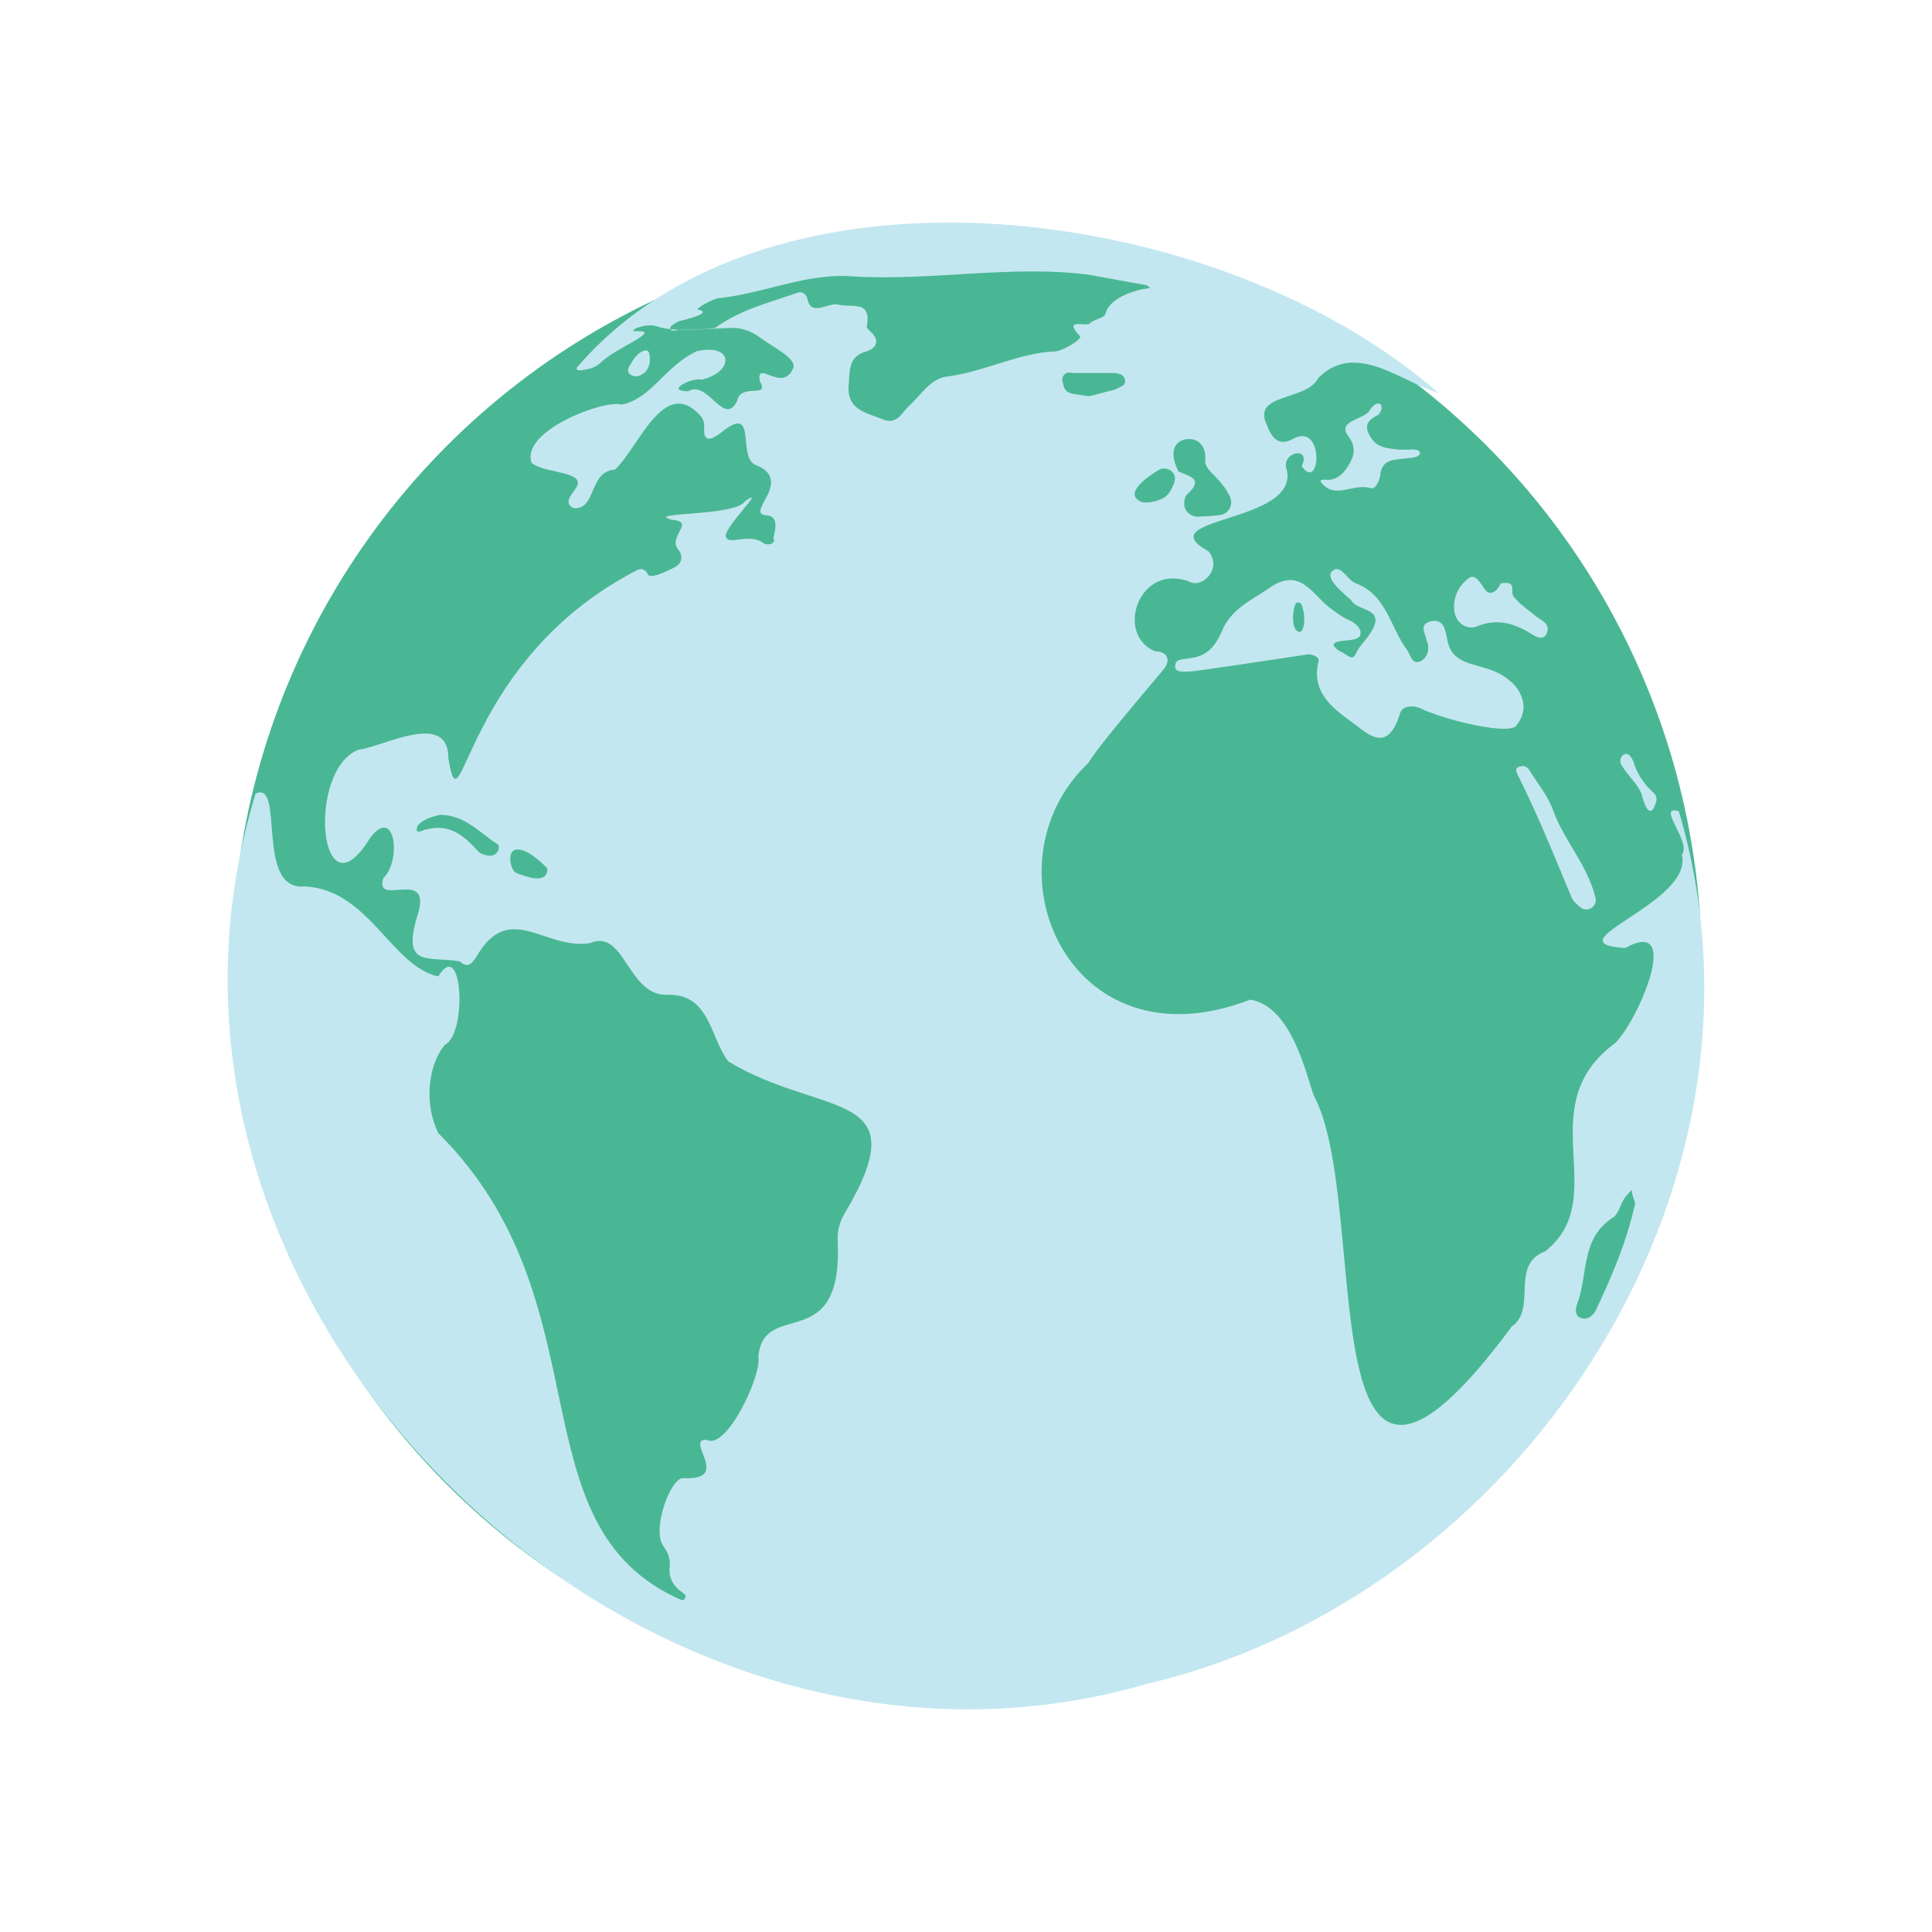 <?xml version="1.0" encoding="UTF-8"?><svg id="Globe-icon" xmlns="http://www.w3.org/2000/svg" viewBox="0 0 400 400"><defs><style>.cls-1{fill:#c3e7f0;}.cls-2{fill:#4ab794;}</style></defs><circle class="cls-2" cx="200.17" cy="199.83" r="152.15"/><path class="cls-1" d="m236.74,348.84c-104.81,29.86-216.5-77.69-183.82-184.55,6.16-2.79-.23,20.31,10.22,19.23,13.31.73,17.91,16.55,27.6,18.64,5.08-8.34,6.01,11.93,1.38,14.14-3.85,4.69-4.12,12.82-1.38,18.3,35.22,35.05,15.27,81.16,50.2,96.61.79.35,1.4-.74.69-1.24-1.95-1.36-3.28-2.87-2.97-5.75.16-1.46-.4-2.87-1.27-4.05-2.57-3.48,1.49-14.36,4.09-14.13,10.24.53.09-8.2,4.83-7.94,4.16,2.3,11.53-13.65,10.7-17.25,1.19-12.18,17.57.12,16.43-24.03-.09-1.88.36-3.76,1.32-5.38,15.75-26.4-4.43-19.86-23.96-31.68-3.75-4.76-3.74-13.92-12.43-13.8-8.49.51-8.89-13.83-16.22-10.7-9.26,1.52-16.71-8.97-23.47,2.76-.69,1.03-1.73,2.76-3.45,1.03-6.27-1.14-11.99,1.44-8.97-8.97,3.86-11.08-8.89-1.91-6.9-8.28,3.82-3.51,2.5-15.27-2.76-8.28-10.51,17.2-13.22-14-2.41-18.29,4.99-.53,18.68-8.27,18.63,1.72,2.8,16.91,2.75-20.31,39.21-38.97.83-.43,1.73.07,2.1.93.43.98,3.28-.28,5.75-1.57,1.3-.67,1.56-2.37.6-3.48-2.43-2.81,3.75-5.82-1.42-6.27-6.01-1.56,13.27-.64,15.18-3.8,5.15-3.61-5.53,6.42-3.8,7.59.69,1.38,4.83-1.03,7.59,1.04,1.04.69,2.76,0,2.07-1.04,2.22-7.79-4.66-2.19-2.07-7.25,2.07-3.45,2.76-6.21-1.73-7.94-3.54-1.72.33-12.06-6.21-7.25-1.28.96-4.66,4.02-4.29-.57.07-.86-.24-1.7-.82-2.34-7.52-8.3-12.75,6.67-17.66,11.2-5.49.28-3.82,8.59-8.63,7.94-2.07-1.04-.35-2.76.34-3.8,3.04-3.95-6.08-3.17-8.97-5.52-2.35-6.77,15.39-13.23,18.63-12.08,6.32-1.3,8.67-7.71,15.53-11.05,7.81-1.75,7.74,4.39,1.04,5.87-2.22-.46-7.65,2.44-2.76,2.42,4.09-2.46,7.32,7.47,10.09,2.07.79-4.01,6.93-.36,4.71-4.2-.75-4.59,4.76,2.62,6.94-2.7.73-2-4.21-4.29-7.03-6.39-1.66-1.24-3.66-1.94-5.73-1.9-5.02.1-11.41,1.06-15.54-.34-2.33-.79-6.48,1.13-4.14,1.03,5.49-.23-4.41,3.52-7.22,6.31-.82.82-1.88,1.35-3.02,1.56-1.21.23-2.19.48-2.19-.28,39.97-46.67,133.13-34.43,178.43,5.17-7.5-2.13-17.12-10.88-24.85-3.1-2.35,4.84-13.79,3.08-10.7,9.66,1.04,2.76,2.42,4.49,5.18,3.11,6.88-4.15,6.04,11.16,2.08,5.52,2.07-4.34-4.43-2.93-3.11.69,2.68,11.25-29.06,9.79-16.22,16.91,2.99,3.46-1.22,7.94-4.14,6.21-10.4-3.67-15.17,11.09-6.9,14.5,2.42,0,3.45,1.72,1.73,3.79-3.45,4.14-13.8,16.22-15.53,19.33-22.14,20.85-4.38,63.67,33.48,49.01,8.23,1.26,11.36,14.35,13.11,19.68,12.36,22.72-2.17,106.5,41.08,47.97,5.3-3.67-.45-12.85,6.9-15.53,14.06-11.17-3.37-30.01,14.5-43.14,4.82-4.74,14.03-26.3,2.06-19.68-15.87-.94,14.32-9.34,11.73-19.33,2.14-2.55-5.5-10.42-.62-9,23.23,78.6-33.25,162.98-110.85,180.87ZM103.18,174.91c-3.8-2.42-6.9-6.21-12.08-6.21-1.38.34-3.11.69-4.49,2.07-.34.34-.69,1.73.34,1.38,5.52-2.07,8.63.34,12.08,4.14.44.44,1.42.87,2.52.87,1.17,0,1.99-1.14,1.62-2.25h0Zm4.49,1.03c-3.11-.69-2.07,4.49-.69,4.83,4.04,1.62,6.36,1.58,6.36-.97,0,0-3.26-3.52-5.67-3.87Zm125.28-96.98c0-1.38-1.38-1.73-2.42-1.73h-8.28c-.17,0-.35-.03-.54-.07-1.05-.23-1.98.68-1.74,1.73.22.94.3,2.05,1.59,2.48.96.32,2.22.34,3.5.62.2.04.4.05.59,0,1.59-.34,3.43-.94,5.01-1.27.15-.03.29-.09.42-.17.96-.57,1.87-.63,1.87-1.6h0Zm11.04,18.64c2.07,1.04,5.52,1.38,1.73,4.83-.4.4-.49,1-.53,1.67-.11,1.8,1.51,3.1,3.29,2.84.12-.02.23-.03.35-.03,1.18,0,2.48-.11,3.76-.27,1.77-.22,2.81-2.11,2.09-3.74s-1.95-3.13-3.43-4.61c-.69-.69-1.73-1.73-1.73-2.76.34-3.45-1.73-5.18-4.49-4.49-2.76,1.04-2.42,3.8-1.04,6.56h0Zm-7.59,6.36c1.38.34,4.14-.34,5.18-1.38.72-.72,1.16-1.64,1.52-2.6.12-.34.17-.68.15-1.01-.11-1.62-2.01-2.48-3.4-1.64-2.35,1.42-7.44,4.95-3.44,6.63Zm-17.95-31.21c1.38,0,5.52-2.42,5.18-3.11-3.8-4.14,1.38-1.73,2.07-2.76.69-.69,2.76-1.04,3.11-1.73,1.04-4.49,8.98-5.52,9.32-5.52-.34-.34-.69-.69-1.38-.69-3.8-.69-7.59-1.38-11.39-2.07-16.22-2.07-32.44,1.38-49.01.34-9.32-.69-17.95,3.45-27.26,4.49-1.38,0-5.53,2.42-4.49,2.42,3.11.69-2.76,2.07-4.14,2.41-.69.34-1.73,1.04-1.73,1.38.34,1.04,1.38.34,2.07.34,2.42,0,4.83,0,7.25-.34,5.18-3.8,11.05-5.18,16.91-7.25.08-.04.15-.07.23-.09.89-.27,1.79.39,1.97,1.3.74,3.88,4.57.58,6.43,1.2,2.76.69,6.9-1.04,5.87,4.49,0,.34.34.69.69,1.04,2.07,1.73,1.38,3.45-.69,4.14-4.14,1.04-3.45,4.49-3.8,7.59,0,4.83,4.14,5.18,7.25,6.56,2.76,1.04,3.8-1.38,5.18-2.76,2.76-2.42,4.49-5.87,8.28-6.21,7.59-1.04,14.5-4.83,22.09-5.18h0Zm120.1,176.36c-.34-1.04-.69-1.73-.69-2.76-.69.69-1.38,1.38-1.73,2.07-.69,1.04-1.04,3.11-2.42,3.8-6.56,4.49-4.83,11.73-7.25,17.95-.34,1.04-.34,2.42,1.04,2.76,1.04.34,2.07-.34,2.76-1.38,3.45-7.25,6.56-14.5,8.29-22.43h0Zm-24.51-99.05c-1.04,2.42-15.19-1.04-20.02-3.45-1.73-.69-3.8-.34-4.14,1.04-2.42,7.94-6.07,4.89-9.38,2.31-3.58-2.69-9.25-6.11-7.52-13.01.34-1.04-1.73-1.73-2.76-1.38-6.9,1.04-22.78,3.45-23.81,3.45s-3.11.34-3.11-1.04c0-1.73,1.73-1.38,3.11-1.73,3.45-.34,5.18-2.42,6.56-5.52,1.73-4.49,6.21-6.56,9.32-8.63,6.9-5.18,9.32,1.04,13.12,3.8,1.38,1.04,2.76,2.07,4.49,2.76,1.04.69,2.07,1.73,1.73,2.76-.34,1.73-5.18.69-5.52,2.07,0,.34.69,1.04,1.38,1.38,1.04.34,2.42,2.07,3.11.69.69-1.73,2.07-2.76,3.11-4.49,3.45-5.18-2.42-4.49-3.8-6.56-.34-.69-5.87-4.49-4.14-6.21,1.73-1.73,3.11,1.73,4.83,2.42,6.56,2.42,7.25,9.32,10.7,13.8.69,1.04,1.04,3.11,2.76,2.42,1.38-.69,2.07-2.42,1.38-4.14-.34-1.73-1.73-3.45.69-4.14,2.76-.69,3.11,1.73,3.45,3.45.69,4.49,3.63,4.97,7.94,6.21,2.72.78,4.53,1.94,6.13,3.61,2.41,3.03,2.19,5.72.43,8.12h0Zm-45.91-24.83c-.72,2.19-.6,5.61,1.05,5.61.88-.29,1.26-3.33.28-5.67-.25-.6-1.13-.56-1.33.05Zm39.35-3.13c-1.04-1.38-2.07-3.8-3.8-2.07-2.07,1.73-3.11,4.49-2.42,7.25.69,2.07,2.76,3.11,4.49,2.42,4.14-1.73,7.59-.69,11.05,1.38,1.04.69,2.76,1.73,3.45,0s-.69-2.42-1.73-3.11c-1.73-1.38-3.8-2.76-5.18-4.49-.69-1.04.69-3.11-2.07-2.76-.34,0-.69,0-.69.34-.69,1.38-2.07,2.41-3.11,1.04Zm14.15,45.9c-1.04-3.11-3.11-5.52-4.83-8.28-.34-.69-1.04-1.38-2.07-1.04-1.38.34-.69,1.38-.34,2.07,4.14,8.28,7.59,16.91,11.05,25.19.23.57.94,1.24,1.78,1.92,1.46,1.18,3.56-.2,3.1-2.02-1.72-6.91-6.44-11.7-8.68-17.85h0Zm-37.97-77.65c-1.38-2.42-.34-3.45,1.73-4.49,1.64-2.01-.07-3.51-1.73-1.04-.91,2.13-7.2,2.11-4.4,5.64,1.03,1.29,1.32,3.04.64,4.54-.98,2.18-2.74,4.72-5.56,4.31-.34,0-1.38,0-.69.69,2.76,3.45,6.56,0,10.01,1.04,1.04.34,1.73-1.04,2.07-2.42.34-3.8,2.87-3.36,6.25-3.81,2.88-.16,2.51-2.08-.04-1.71h-2.42c-2.41-.34-4.48-.34-5.86-2.76h0Zm54.53,67.3c-.35-.7-1.05-2.1-2.1-1.36-.65.45-.79,1.37-.4,2.06,1.43,2.47,3.46,3.92,4.22,6.21,1.39,5.28,2.56,3.13,3.01,1.28.15-.63-.08-1.29-.58-1.71-1.28-1.07-3.34-3.49-4.15-6.47Zm-208.01-81.64c-.62,1.29.74,1.97,1.63,1.92,2.37-.5,3.07-2.58,2.6-4.8-.09-.41-.49-.67-.89-.57-1.63.43-2.43,1.94-3.34,3.45Z"/></svg>